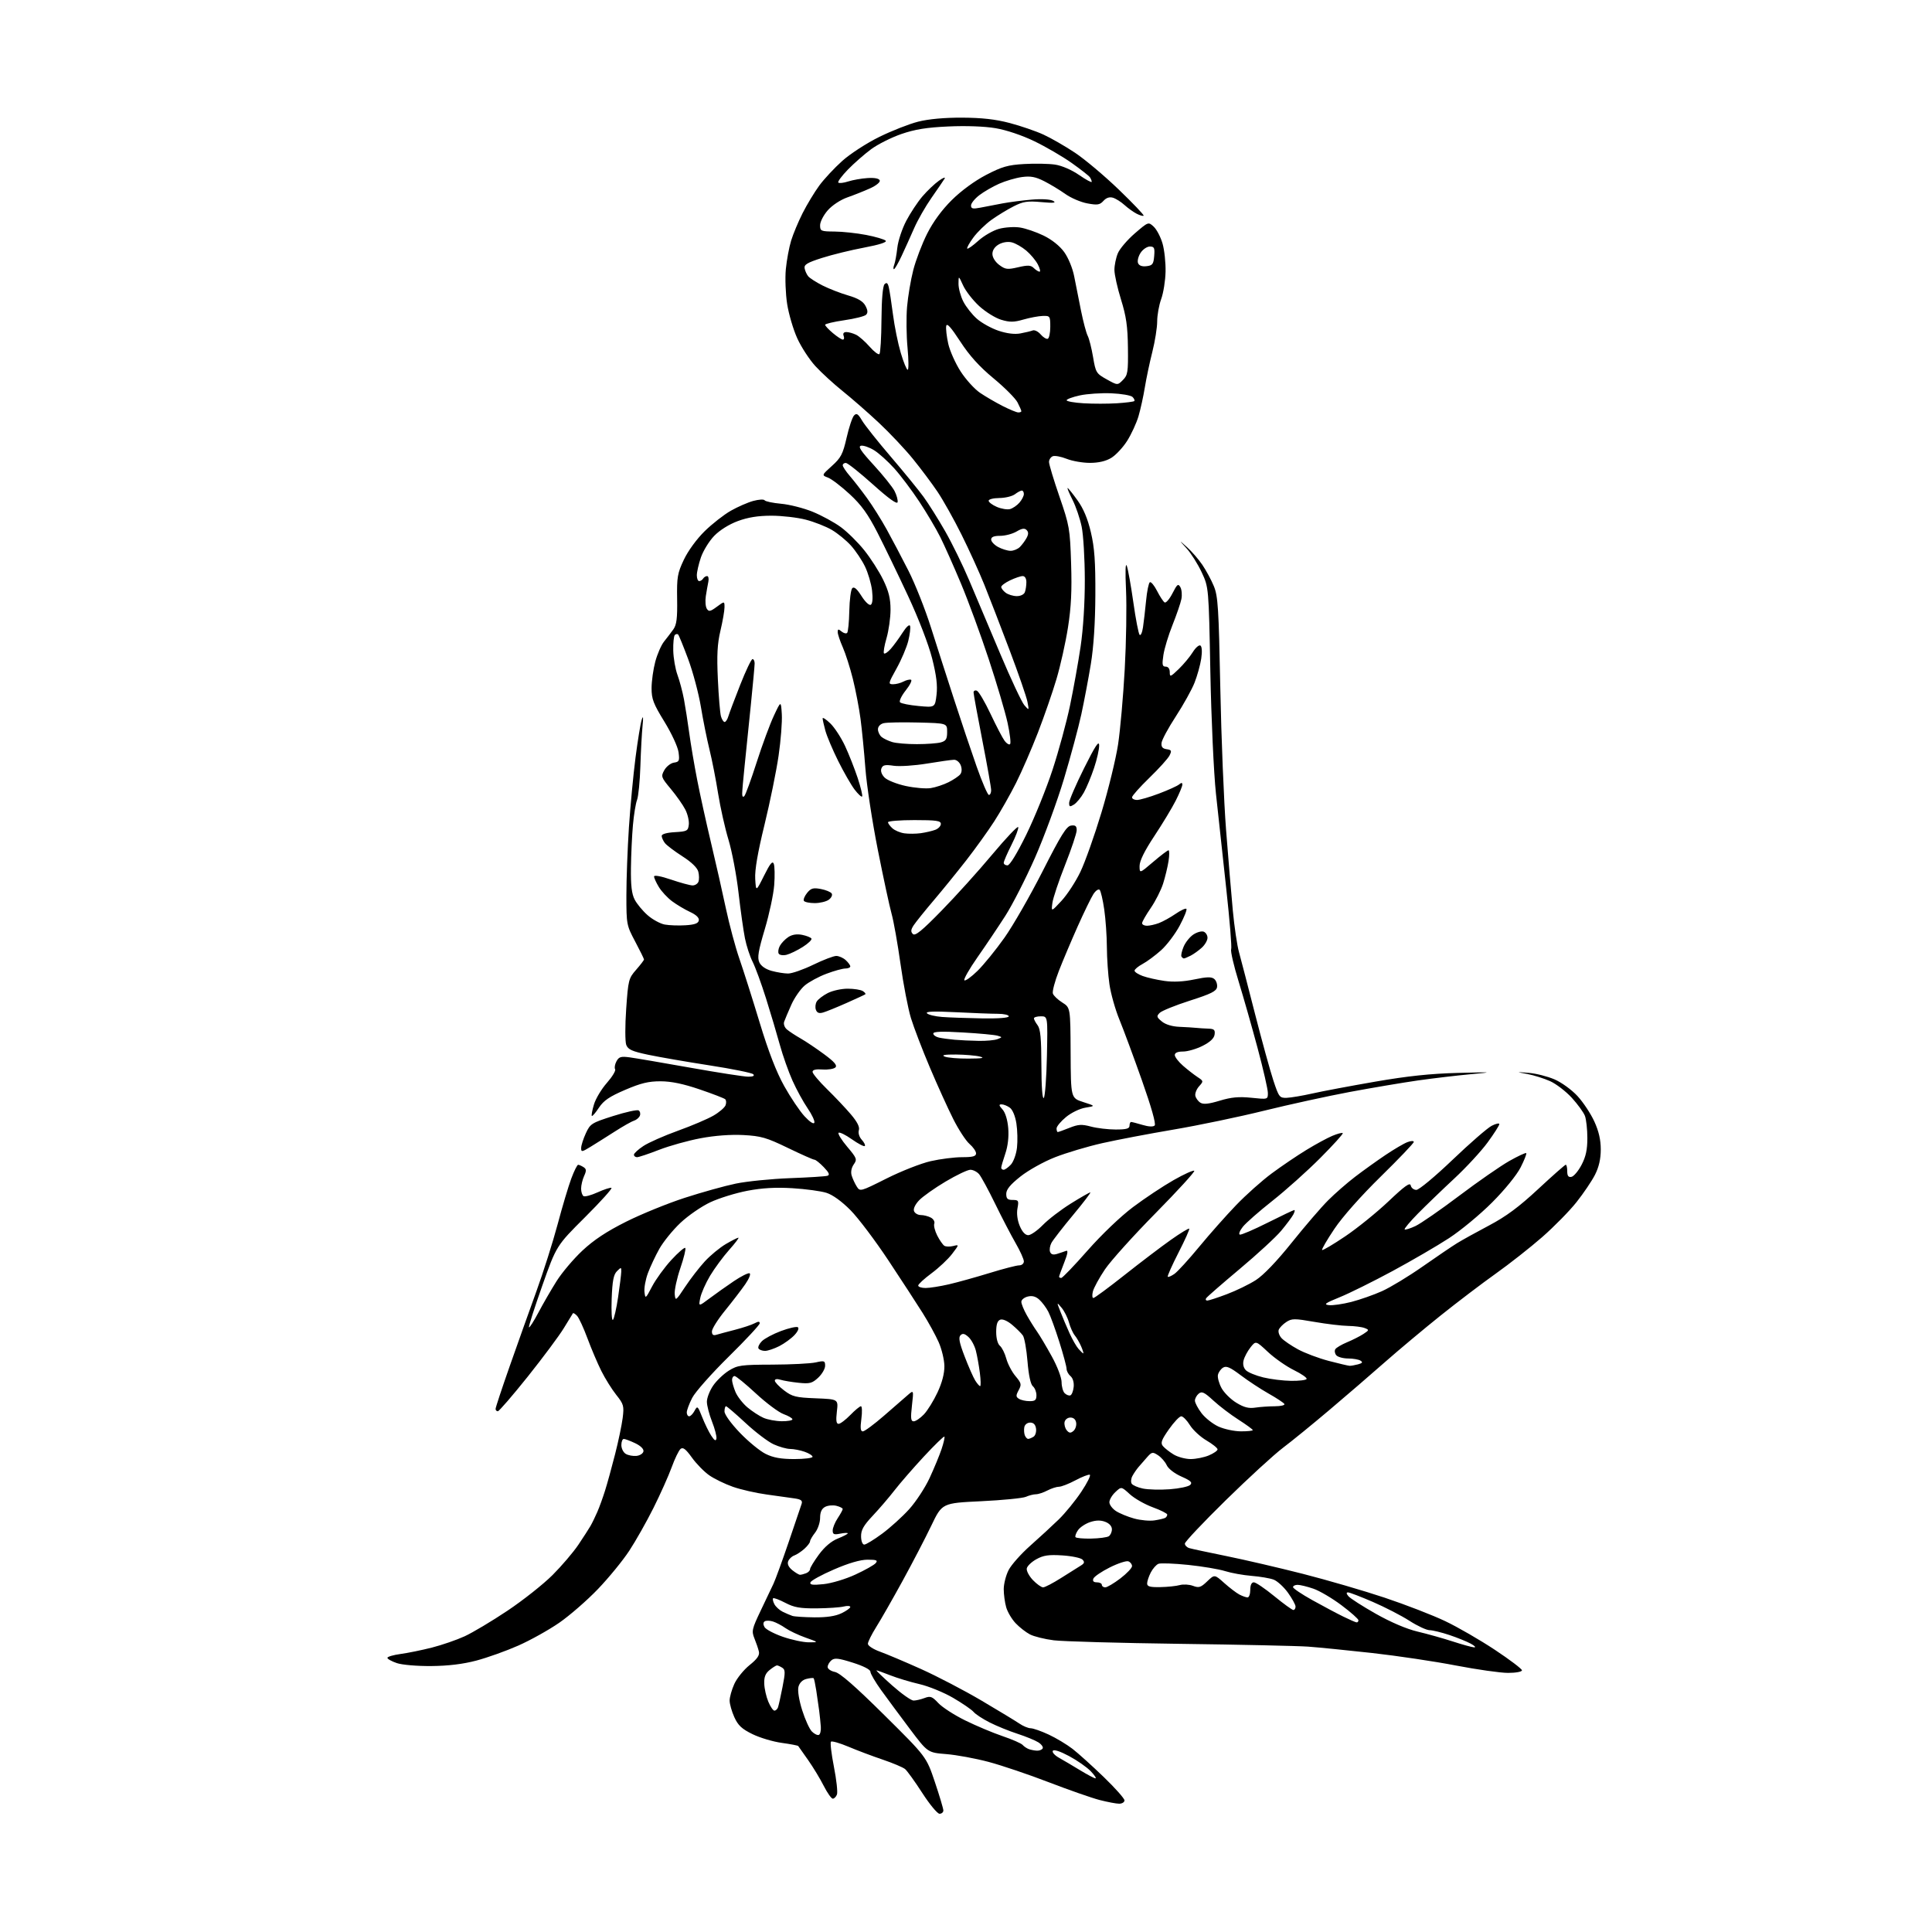 <?xml version="1.0" encoding="UTF-8" standalone="no"?>
<svg 
  version="1.1" 
  xmlns="http://www.w3.org/2000/svg" 
  xmlns:xlink="http://www.w3.org/1999/xlink" 
  xmlns:svg="http://www.w3.org/2000/svg"
  xmlns:rdf="http://www.w3.org/1999/02/22-rdf-syntax-ns#"
  xmlns:cc="http://creativecommons.org/ns#"
  xmlns:dc="http://purl.org/dc/elements/1.1/"
  viewBox="0 0 768 768"
  width="768"
  height="768"
>
<style>svg {background-color: white; }</style>"
<path stroke="none" fill="black" fill-rule="evenodd" d="M373.48,721.00C372.64,721.00 369.56,717.29 366.63,712.75C363.70,708.21 360.62,703.93 359.78,703.23C358.94,702.54 354.94,700.85 350.88,699.47C346.82,698.10 340.68,695.79 337.24,694.33C333.79,692.88 330.68,691.99 330.32,692.35C329.96,692.71 330.49,697.21 331.50,702.35C332.51,707.49 333.05,712.43 332.70,713.34C332.35,714.26 331.61,715.00 331.05,715.00C330.49,715.00 328.88,712.72 327.46,709.93C326.05,707.14 323.26,702.53 321.26,699.68C319.25,696.83 317.48,694.31 317.31,694.08C317.14,693.86 314.19,693.29 310.75,692.82C307.31,692.35 302.09,690.80 299.15,689.36C294.90,687.29 293.40,685.89 291.92,682.63C290.89,680.36 290.04,677.38 290.04,676.00C290.04,674.62 290.88,671.65 291.91,669.38C292.94,667.12 295.66,663.76 297.96,661.91C301.02,659.45 302.02,658.00 301.67,656.52C301.42,655.41 300.62,653.07 299.91,651.33C298.72,648.39 298.90,647.57 302.35,640.33C304.41,636.02 306.72,631.15 307.50,629.50C308.27,627.85 310.98,620.42 313.51,613.00C316.05,605.58 318.36,598.74 318.66,597.81C319.08,596.51 318.43,596.02 315.85,595.64C314.01,595.37 309.02,594.68 304.77,594.09C300.52,593.51 294.48,592.13 291.35,591.03C288.21,589.93 283.99,587.88 281.97,586.48C279.94,585.07 276.83,581.90 275.05,579.42C272.60,576.01 271.50,575.17 270.53,575.97C269.83,576.56 268.24,579.84 267.00,583.27C265.75,586.69 262.50,593.97 259.76,599.44C257.03,604.91 252.70,612.56 250.15,616.44C247.61,620.32 242.01,627.17 237.71,631.66C233.41,636.15 226.48,642.18 222.31,645.07C218.14,647.95 210.80,652.04 206.00,654.16C201.20,656.28 193.72,658.95 189.38,660.10C184.10,661.50 178.21,662.22 171.50,662.28C165.83,662.33 159.87,661.82 157.75,661.11C155.69,660.41 154.00,659.47 154.00,659.02C154.00,658.56 156.36,657.87 159.25,657.48C162.14,657.09 167.74,655.94 171.69,654.94C175.65,653.93 181.49,651.92 184.68,650.46C187.86,649.00 195.54,644.42 201.73,640.28C207.92,636.14 215.97,629.77 219.62,626.13C223.27,622.48 227.88,617.07 229.88,614.11C231.87,611.14 234.05,607.77 234.72,606.61C235.39,605.45 236.62,602.92 237.45,601.00C238.29,599.08 239.67,595.25 240.53,592.50C241.40,589.75 243.18,583.28 244.49,578.13C245.81,572.98 247.17,566.45 247.53,563.63C248.12,558.89 247.92,558.18 244.98,554.49C243.23,552.30 240.56,548.02 239.05,545.00C237.54,541.98 235.05,536.12 233.52,532.00C231.99,527.88 230.14,523.85 229.39,523.06C228.65,522.27 227.91,521.82 227.74,522.06C227.57,522.30 225.95,524.95 224.13,527.95C222.32,530.94 215.87,539.60 209.81,547.20C203.74,554.79 198.38,561.00 197.89,561.00C197.40,561.00 197.00,560.57 197.00,560.05C197.00,559.53 199.49,551.99 202.54,543.30C205.59,534.61 210.37,521.20 213.16,513.50C215.96,505.80 219.78,493.74 221.66,486.70C223.53,479.65 225.99,471.44 227.11,468.45C228.23,465.45 229.45,463.01 229.82,463.02C230.19,463.02 231.15,463.44 231.94,463.94C233.12,464.69 233.17,465.34 232.19,467.48C231.54,468.92 231.00,471.17 231.00,472.49C231.00,473.80 231.44,475.15 231.97,475.48C232.50,475.81 235.01,475.13 237.54,473.98C240.08,472.83 242.56,472.02 243.05,472.19C243.55,472.36 238.83,477.61 232.57,483.85C221.18,495.20 221.18,495.20 215.52,511.20C212.41,520.00 210.05,527.39 210.28,527.62C210.51,527.85 212.20,525.22 214.02,521.77C215.84,518.32 219.08,512.72 221.21,509.33C223.34,505.93 227.98,500.44 231.51,497.14C236.04,492.90 241.18,489.50 248.90,485.64C254.93,482.62 265.41,478.35 272.18,476.16C278.96,473.96 288.10,471.41 292.50,470.50C296.90,469.59 306.57,468.62 314.00,468.34C321.43,468.07 328.13,467.64 328.91,467.39C329.95,467.06 329.58,466.17 327.47,463.97C325.91,462.34 324.23,461.00 323.75,461.00C323.26,461.00 318.51,458.89 313.18,456.31C304.68,452.20 302.53,451.58 295.50,451.20C290.46,450.94 284.17,451.40 278.50,452.47C273.55,453.40 266.12,455.47 262.00,457.07C257.88,458.68 253.94,459.99 253.25,460.00C252.56,460.00 252.00,459.56 252.00,459.01C252.00,458.47 253.69,456.92 255.75,455.56C257.81,454.19 264.00,451.46 269.50,449.48C275.00,447.50 281.36,444.79 283.63,443.46C285.91,442.14 288.06,440.29 288.42,439.36C288.77,438.43 288.71,437.35 288.28,436.96C287.85,436.57 283.28,434.81 278.12,433.05C271.64,430.84 266.84,429.84 262.62,429.83C257.84,429.81 254.74,430.56 248.50,433.24C242.27,435.91 239.97,437.47 238.08,440.33C236.75,442.35 235.48,443.82 235.26,443.60C235.04,443.38 235.42,441.32 236.11,439.04C236.79,436.75 239.10,432.89 241.25,430.46C243.39,428.03 244.86,425.59 244.52,425.04C244.18,424.49 244.42,423.08 245.05,421.90C246.03,420.08 246.81,419.85 250.35,420.32C252.63,420.63 263.50,422.48 274.49,424.44C285.49,426.40 295.81,428.00 297.44,428.00C299.37,428.00 300.06,427.66 299.42,427.02C298.88,426.48 291.03,424.89 281.97,423.49C272.91,422.09 261.97,420.19 257.65,419.28C251.23,417.92 249.65,417.21 248.94,415.35C248.47,414.09 248.45,407.73 248.92,401.07C249.72,389.57 249.89,388.89 252.88,385.49C254.59,383.53 256.00,381.70 256.00,381.41C256.00,381.12 254.43,377.92 252.50,374.29C249.07,367.83 249.00,367.46 249.00,355.93C249.00,349.46 249.46,337.26 250.01,328.83C250.57,320.40 251.75,307.94 252.63,301.14C253.51,294.34 254.61,287.59 255.08,286.14C255.68,284.27 255.78,284.99 255.42,288.58C255.14,291.37 254.75,298.57 254.56,304.58C254.37,310.59 253.77,316.62 253.23,318.00C252.70,319.38 251.96,323.88 251.60,328.00C251.23,332.12 250.87,339.77 250.81,345.00C250.72,351.97 251.11,355.33 252.29,357.60C253.17,359.31 255.49,362.10 257.43,363.80C259.37,365.51 262.43,367.18 264.23,367.52C266.03,367.85 269.75,367.99 272.49,367.81C276.12,367.59 277.57,367.06 277.79,365.89C277.99,364.84 276.75,363.65 274.30,362.51C272.21,361.54 269.00,359.63 267.16,358.26C265.33,356.89 262.97,354.36 261.92,352.63C260.87,350.91 260.01,349.02 260.00,348.42C260.00,347.78 262.69,348.27 266.75,349.65C270.46,350.91 274.30,351.96 275.28,351.97C276.26,351.99 277.32,351.32 277.64,350.50C277.96,349.67 277.94,347.88 277.59,346.52C277.20,344.95 274.88,342.70 271.24,340.38C268.09,338.36 264.96,335.99 264.29,335.11C263.61,334.22 263.05,332.96 263.03,332.30C263.01,331.56 264.98,330.99 268.25,330.80C273.11,330.52 273.52,330.30 273.81,327.82C273.98,326.34 273.36,323.64 272.42,321.82C271.49,319.99 268.90,316.31 266.67,313.63C262.79,308.98 262.68,308.65 264.09,306.13C264.90,304.69 266.62,303.35 267.90,303.16C270.00,302.86 270.19,302.43 269.73,299.01C269.44,296.87 266.96,291.52 264.11,286.88C259.73,279.76 259.00,277.87 259.01,273.54C259.02,270.77 259.68,266.04 260.48,263.03C261.28,260.03 262.85,256.43 263.97,255.03C265.09,253.64 266.76,251.45 267.67,250.18C268.97,248.35 269.29,245.77 269.17,238.16C269.03,229.42 269.29,227.89 271.85,222.48C273.50,218.99 276.94,214.28 280.09,211.18C283.07,208.26 287.75,204.60 290.50,203.03C293.25,201.47 297.28,199.71 299.46,199.12C301.63,198.53 303.66,198.42 303.96,198.88C304.26,199.33 307.20,199.95 310.50,200.25C313.80,200.54 319.43,201.97 323.00,203.42C326.57,204.87 331.63,207.62 334.23,209.53C336.84,211.44 341.04,215.58 343.57,218.75C346.11,221.91 349.49,227.20 351.09,230.50C353.28,235.03 354.00,237.93 354.00,242.35C354.00,245.56 353.28,250.66 352.41,253.67C351.53,256.68 351.08,259.41 351.40,259.73C351.72,260.06 352.94,259.24 354.11,257.91C355.28,256.58 357.38,253.70 358.79,251.50C360.28,249.16 361.52,248.05 361.77,248.81C362.01,249.53 361.68,252.23 361.04,254.81C360.39,257.39 358.30,262.31 356.38,265.75C353.08,271.68 353.01,272.00 355.02,272.00C356.18,272.00 358.03,271.52 359.12,270.94C360.22,270.35 361.57,270.02 362.13,270.21C362.68,270.39 361.75,272.30 360.04,274.45C358.34,276.59 357.33,278.73 357.79,279.19C358.26,279.66 361.58,280.32 365.17,280.65C371.69,281.26 371.69,281.26 372.29,276.16C372.73,272.46 372.24,268.47 370.52,261.67C369.12,256.17 365.17,245.92 360.97,236.90C357.02,228.43 351.56,217.13 348.83,211.79C345.02,204.35 342.44,200.77 337.79,196.46C334.45,193.37 330.57,190.40 329.16,189.87C326.60,188.90 326.60,188.90 330.71,185.20C334.29,181.98 335.05,180.53 336.54,174.00C337.48,169.88 338.80,165.90 339.48,165.18C340.49,164.10 341.08,164.47 342.68,167.18C343.76,169.00 348.88,175.46 354.07,181.51C359.26,187.57 365.13,194.77 367.13,197.51C369.13,200.26 373.00,206.41 375.73,211.19C378.46,215.97 382.76,224.75 385.27,230.69C387.79,236.64 393.33,249.75 397.58,259.83C401.83,269.91 406.16,279.14 407.20,280.33C409.10,282.50 409.10,282.50 408.43,279.00C408.07,277.07 404.88,267.85 401.35,258.50C397.82,249.15 393.31,237.45 391.31,232.50C389.32,227.55 385.22,218.55 382.21,212.50C379.20,206.45 374.91,198.80 372.69,195.50C370.47,192.20 366.06,186.31 362.89,182.41C359.73,178.52 353.62,172.04 349.32,168.02C345.02,163.99 338.57,158.36 335.00,155.50C331.43,152.64 326.54,148.16 324.15,145.56C321.75,142.95 318.50,137.96 316.92,134.47C315.33,130.98 313.53,124.84 312.90,120.81C312.28,116.79 312.04,110.58 312.38,107.00C312.73,103.42 313.67,98.33 314.48,95.67C315.29,93.02 317.36,88.07 319.08,84.67C320.80,81.28 323.77,76.37 325.68,73.76C327.59,71.16 331.71,66.74 334.83,63.95C337.95,61.15 344.55,56.87 349.50,54.44C354.45,52.00 361.43,49.26 365.00,48.36C369.16,47.31 375.47,46.74 382.50,46.77C390.34,46.81 395.77,47.42 401.41,48.91C405.76,50.06 411.77,52.12 414.76,53.49C417.76,54.86 423.41,58.11 427.32,60.71C431.23,63.31 439.06,69.90 444.73,75.36C450.40,80.82 454.85,85.49 454.61,85.73C454.37,85.97 453.12,85.62 451.84,84.96C450.55,84.30 448.38,82.74 447.00,81.49C445.62,80.24 443.56,78.94 442.42,78.60C441.05,78.19 439.76,78.61 438.64,79.85C437.18,81.46 436.25,81.60 432.22,80.85C429.62,80.37 425.70,78.69 423.50,77.12C421.30,75.55 417.51,73.26 415.07,72.02C411.63,70.28 409.66,69.91 406.23,70.38C403.80,70.71 399.75,71.90 397.21,73.02C394.68,74.14 391.12,76.19 389.31,77.58C387.49,78.97 386.00,80.81 386.00,81.68C386.00,82.97 386.69,83.13 389.75,82.54C391.81,82.14 395.75,81.38 398.50,80.86C401.25,80.34 406.49,79.66 410.15,79.35C414.11,79.01 417.54,79.22 418.65,79.85C420.04,80.65 418.86,80.78 413.96,80.34C408.41,79.84 406.73,80.09 402.96,82.01C400.51,83.25 396.55,85.66 394.17,87.36C391.79,89.06 388.53,92.23 386.93,94.41C385.33,96.58 384.23,98.57 384.49,98.82C384.74,99.07 386.73,97.67 388.92,95.69C391.10,93.72 394.81,91.59 397.15,90.96C399.50,90.33 403.23,90.09 405.46,90.44C407.68,90.78 411.90,92.22 414.82,93.64C418.10,95.23 421.25,97.74 423.02,100.18C424.66,102.44 426.37,106.59 427.00,109.82C427.61,112.95 428.83,119.10 429.72,123.50C430.61,127.90 431.80,132.40 432.38,133.50C432.95,134.60 433.91,138.40 434.51,141.94C435.55,148.10 435.78,148.49 439.92,150.79C444.25,153.20 444.25,153.20 446.37,151.06C448.30,149.14 448.49,147.90 448.37,138.22C448.27,129.71 447.70,125.76 445.62,119.07C444.18,114.44 443.00,109.14 443.00,107.29C443.00,105.45 443.61,102.47 444.36,100.68C445.11,98.89 448.15,95.33 451.11,92.77C456.50,88.13 456.50,88.13 458.64,90.13C459.82,91.24 461.39,94.25 462.13,96.82C462.87,99.39 463.41,104.42 463.33,108.00C463.25,111.58 462.47,116.47 461.59,118.88C460.72,121.28 460.00,125.28 460.00,127.76C460.00,130.23 459.13,135.69 458.07,139.88C457.01,144.07 455.67,150.43 455.09,154.00C454.51,157.57 453.37,162.75 452.56,165.50C451.74,168.25 449.71,172.64 448.06,175.25C446.40,177.87 443.57,180.90 441.77,182.00C439.61,183.32 436.73,183.99 433.27,184.00C430.39,184.00 426.23,183.28 424.02,182.39C421.81,181.51 419.33,181.04 418.50,181.36C417.68,181.68 417.00,182.71 417.00,183.65C417.00,184.60 418.87,190.80 421.16,197.44C425.12,208.93 425.34,210.19 425.78,224.00C426.13,234.73 425.81,241.33 424.54,249.41C423.60,255.42 421.54,264.64 419.97,269.91C418.41,275.19 415.09,284.76 412.60,291.20C410.11,297.63 406.20,306.63 403.91,311.20C401.62,315.76 397.72,322.65 395.23,326.50C392.75,330.35 387.74,337.31 384.11,341.98C380.47,346.64 374.63,353.84 371.11,357.98C367.60,362.11 364.05,366.54 363.21,367.80C362.05,369.57 361.98,370.38 362.88,371.28C363.79,372.19 366.44,370.03 374.30,361.98C379.94,356.22 389.02,346.16 394.48,339.62C399.95,333.09 404.57,328.22 404.76,328.79C404.96,329.37 403.74,332.56 402.06,335.89C400.38,339.22 399.00,342.41 399.00,342.97C399.00,343.54 399.67,344.00 400.49,344.00C401.40,344.00 404.31,339.24 407.98,331.75C411.28,325.01 415.97,313.43 418.40,306.00C420.84,298.57 423.96,287.10 425.34,280.50C426.72,273.90 428.62,263.32 429.56,257.00C430.60,249.94 431.25,239.67 431.23,230.38C431.21,222.06 430.65,212.61 429.98,209.38C429.31,206.14 427.69,201.36 426.37,198.75C425.05,196.14 424.16,194.00 424.39,194.00C424.62,194.00 426.39,196.19 428.31,198.87C430.70,202.19 432.39,206.23 433.65,211.62C435.09,217.75 435.48,223.27 435.42,236.50C435.37,247.54 434.74,257.18 433.62,264.00C432.67,269.77 430.97,278.74 429.85,283.93C428.73,289.12 425.61,300.69 422.93,309.65C420.24,318.61 415.05,332.71 411.41,340.99C407.76,349.26 402.46,359.64 399.64,364.05C396.81,368.45 391.83,375.87 388.57,380.52C385.32,385.17 382.96,389.30 383.35,389.68C383.73,390.06 386.08,388.38 388.57,385.94C391.06,383.50 395.89,377.56 399.30,372.74C402.71,367.92 409.55,355.99 414.50,346.24C421.75,331.95 423.94,328.44 425.75,328.18C427.49,327.93 428.00,328.35 428.00,330.02C428.00,331.20 425.93,337.41 423.40,343.80C420.87,350.19 418.59,357.01 418.34,358.96C417.87,362.50 417.87,362.50 421.99,358.06C424.25,355.62 427.62,350.45 429.48,346.56C431.34,342.68 435.11,332.05 437.86,322.94C440.61,313.83 443.57,301.68 444.45,295.94C445.32,290.20 446.51,276.73 447.10,266.00C447.69,255.28 447.92,241.10 447.61,234.50C447.26,227.00 447.38,223.44 447.94,225.00C448.43,226.38 449.59,232.90 450.53,239.50C451.46,246.10 452.58,251.88 453.01,252.35C453.44,252.81 454.05,251.46 454.36,249.35C454.68,247.23 455.23,242.46 455.59,238.74C455.94,235.02 456.62,231.74 457.08,231.45C457.54,231.16 458.83,232.71 459.95,234.90C461.06,237.08 462.41,239.14 462.95,239.47C463.48,239.80 464.89,238.17 466.07,235.86C467.94,232.20 468.35,231.88 469.22,233.42C469.76,234.40 469.95,236.52 469.62,238.14C469.30,239.76 467.71,244.38 466.10,248.42C464.48,252.45 462.85,257.83 462.47,260.38C461.89,264.25 462.03,265.00 463.39,265.00C464.38,265.00 465.00,265.84 465.00,267.20C465.00,269.22 465.27,269.13 468.57,265.95C470.53,264.05 473.04,261.03 474.15,259.24C475.26,257.45 476.63,256.27 477.18,256.61C477.79,256.99 477.92,259.05 477.51,261.81C477.13,264.32 475.93,268.63 474.85,271.38C473.77,274.13 470.42,280.15 467.42,284.76C464.41,289.37 461.85,294.12 461.73,295.32C461.56,296.90 462.12,297.58 463.75,297.82C465.70,298.10 465.85,298.42 464.90,300.32C464.30,301.52 460.70,305.51 456.90,309.19C453.11,312.87 450.00,316.35 450.00,316.94C450.00,317.52 450.89,318.00 451.98,318.00C453.06,318.00 456.97,316.87 460.65,315.48C464.33,314.09 467.94,312.46 468.67,311.86C469.65,311.05 470.00,311.06 470.00,311.91C470.00,312.55 468.81,315.41 467.36,318.28C465.91,321.15 462.09,327.48 458.86,332.35C454.96,338.24 453.00,342.22 453.00,344.23C453.00,347.24 453.00,347.24 458.41,342.62C461.38,340.08 464.12,338.00 464.50,338.00C464.87,338.00 464.88,339.91 464.52,342.25C464.16,344.59 463.18,348.64 462.35,351.26C461.51,353.88 459.30,358.25 457.42,360.98C455.54,363.72 454.00,366.41 454.00,366.98C454.00,367.54 454.87,368.00 455.93,368.00C457.00,368.00 459.14,367.52 460.68,366.94C462.23,366.36 465.20,364.72 467.27,363.30C469.34,361.87 471.30,360.96 471.61,361.28C471.93,361.60 470.74,364.59 468.96,367.93C467.18,371.27 463.84,375.69 461.54,377.75C459.24,379.81 455.93,382.27 454.18,383.20C452.43,384.14 451.00,385.33 451.00,385.86C451.00,386.38 452.46,387.33 454.25,387.98C456.04,388.63 459.92,389.51 462.88,389.93C466.43,390.44 470.48,390.24 474.76,389.34C479.76,388.29 481.59,388.25 482.68,389.15C483.46,389.80 483.96,391.24 483.80,392.37C483.56,394.01 481.45,395.07 473.00,397.77C467.23,399.62 461.82,401.81 461.00,402.63C459.67,403.96 459.76,404.34 461.86,406.06C463.33,407.27 465.98,408.07 468.86,408.18C471.41,408.29 474.40,408.47 475.50,408.59C476.60,408.71 478.77,408.85 480.32,408.90C482.65,408.98 483.08,409.39 482.82,411.25C482.61,412.76 481.03,414.24 478.04,415.75C475.58,416.99 472.10,418.00 470.29,418.00C468.14,418.00 467.00,418.48 467.00,419.40C467.00,420.16 468.47,422.08 470.27,423.65C472.07,425.22 474.66,427.23 476.02,428.13C478.44,429.72 478.46,429.81 476.66,431.81C475.65,432.93 474.98,434.62 475.16,435.57C475.35,436.51 476.25,437.76 477.16,438.33C478.36,439.09 480.46,438.87 484.86,437.54C489.46,436.15 492.46,435.87 497.45,436.38C504.00,437.06 504.00,437.06 504.00,434.47C504.00,433.04 502.17,425.04 499.93,416.69C497.69,408.33 494.29,396.39 492.37,390.14C490.44,383.89 489.11,378.14 489.41,377.37C489.71,376.60 488.82,365.74 487.45,353.23C486.07,340.73 484.23,323.75 483.36,315.50C482.48,307.20 481.49,285.55 481.13,267.00C480.49,233.50 480.49,233.50 477.69,227.50C476.15,224.20 473.45,219.93 471.70,218.00C468.50,214.50 468.50,214.50 471.85,217.50C473.69,219.15 476.43,222.30 477.93,224.50C479.43,226.70 481.50,230.53 482.52,233.00C484.17,236.98 484.46,241.68 485.09,273.50C485.48,293.30 486.51,318.73 487.39,330.00C488.27,341.27 489.47,355.68 490.07,362.00C490.66,368.32 491.76,375.75 492.52,378.50C493.28,381.25 496.14,392.27 498.88,403.00C501.62,413.73 504.91,425.65 506.18,429.50C508.38,436.15 508.65,436.49 511.50,436.40C513.15,436.34 517.73,435.57 521.69,434.68C525.64,433.78 536.89,431.67 546.69,429.97C559.52,427.75 568.69,426.78 579.50,426.50C593.56,426.14 593.89,426.17 584.69,427.01C579.30,427.50 569.85,428.62 563.69,429.49C557.54,430.37 545.30,432.44 536.50,434.08C527.70,435.73 512.40,439.08 502.50,441.52C492.60,443.97 476.44,447.34 466.59,449.01C456.74,450.68 443.91,453.12 438.09,454.44C432.26,455.76 423.86,458.27 419.40,460.02C414.90,461.78 408.79,465.19 405.65,467.68C401.58,470.91 400.00,472.84 400.00,474.58C400.00,476.51 400.52,477.00 402.55,477.00C404.89,477.00 405.04,477.26 404.46,480.34C404.08,482.41 404.42,485.06 405.37,487.34C406.35,489.68 407.56,491.00 408.75,491.00C409.76,491.00 412.37,489.18 414.55,486.95C416.72,484.72 421.71,480.90 425.64,478.45C429.56,476.00 433.06,474.00 433.41,474.00C433.76,474.00 430.68,478.04 426.56,482.99C422.45,487.93 418.58,492.92 417.96,494.07C417.35,495.22 417.10,496.83 417.42,497.65C417.82,498.68 418.68,498.92 420.25,498.43C421.49,498.04 423.08,497.51 423.78,497.24C424.67,496.91 424.44,498.35 423.03,501.92C421.91,504.75 421.00,507.28 421.00,507.54C421.00,507.79 421.39,508.00 421.86,508.00C422.34,508.00 427.05,503.09 432.33,497.09C437.92,490.75 445.48,483.52 450.40,479.83C455.06,476.33 462.30,471.52 466.50,469.13C470.69,466.74 474.40,465.07 474.74,465.41C475.08,465.74 468.15,473.33 459.35,482.26C450.54,491.19 441.49,501.25 439.22,504.62C436.96,507.98 434.81,511.92 434.44,513.37C434.08,514.82 434.17,515.99 434.64,515.98C435.11,515.97 440.68,511.87 447.00,506.86C453.32,501.86 461.61,495.56 465.41,492.88C469.21,490.19 472.51,488.18 472.74,488.41C472.97,488.63 471.04,492.93 468.46,497.96C465.89,502.99 463.97,507.30 464.20,507.53C464.43,507.76 465.63,507.25 466.87,506.38C468.11,505.51 472.52,500.68 476.67,495.65C480.82,490.62 487.43,483.16 491.36,479.08C495.29,474.99 501.66,469.31 505.53,466.45C509.39,463.59 515.57,459.40 519.26,457.15C522.95,454.89 527.62,452.35 529.64,451.51C531.66,450.66 533.51,450.18 533.77,450.43C534.02,450.69 530.01,455.12 524.86,460.29C519.71,465.46 511.16,473.12 505.85,477.31C500.54,481.50 495.22,486.17 494.03,487.69C492.83,489.21 492.30,490.60 492.84,490.78C493.38,490.96 498.35,488.83 503.89,486.05C509.43,483.27 514.21,481.00 514.52,481.00C514.82,481.00 514.63,481.82 514.10,482.81C513.57,483.81 511.41,486.69 509.32,489.21C507.22,491.74 499.77,498.60 492.76,504.47C485.76,510.34 479.77,515.56 479.46,516.07C479.14,516.58 479.35,517.00 479.92,517.00C480.49,517.00 483.99,515.86 487.70,514.46C491.41,513.06 496.61,510.54 499.24,508.84C502.25,506.91 507.56,501.37 513.49,493.96C518.70,487.46 525.19,479.90 527.93,477.17C530.67,474.43 535.51,470.20 538.70,467.77C541.89,465.33 547.29,461.46 550.71,459.16C554.12,456.86 558.06,454.55 559.46,454.02C560.88,453.47 562.00,453.44 562.00,453.94C562.00,454.43 556.11,460.60 548.91,467.66C541.09,475.32 533.65,483.71 530.46,488.47C527.51,492.85 525.31,496.64 525.56,496.89C525.81,497.14 529.95,494.70 534.76,491.45C539.57,488.21 547.31,481.94 551.97,477.53C558.43,471.40 560.52,469.91 560.79,471.25C560.99,472.21 561.99,473.00 563.03,473.00C564.07,473.00 570.49,467.66 577.40,461.05C584.27,454.48 591.27,448.40 592.95,447.53C594.63,446.66 596.00,446.36 596.00,446.86C596.00,447.37 593.91,450.64 591.35,454.14C588.79,457.64 582.82,464.10 578.10,468.49C573.37,472.89 566.89,479.13 563.70,482.36C560.51,485.60 558.12,488.45 558.37,488.71C558.63,488.96 560.56,488.36 562.67,487.37C564.78,486.37 572.60,480.96 580.05,475.34C587.50,469.72 596.45,463.51 599.94,461.53C603.43,459.56 606.47,458.14 606.71,458.38C606.94,458.61 605.94,461.16 604.48,464.04C602.94,467.08 598.18,472.94 593.16,477.97C588.40,482.75 580.67,489.15 576.00,492.19C571.33,495.24 561.20,501.13 553.50,505.29C545.80,509.44 536.37,514.12 532.54,515.67C526.77,518.01 526.04,518.55 528.26,518.81C529.74,518.99 533.74,518.41 537.16,517.54C540.57,516.66 546.08,514.73 549.38,513.25C552.69,511.76 559.94,507.37 565.48,503.49C571.02,499.61 577.17,495.44 579.15,494.22C581.13,492.99 586.87,489.81 591.91,487.15C598.69,483.57 603.78,479.80 611.46,472.66C617.17,467.35 622.10,463.00 622.42,463.00C622.74,463.00 623.00,464.16 623.00,465.57C623.00,467.44 623.46,468.06 624.67,467.82C625.59,467.65 627.39,465.52 628.67,463.09C630.39,459.83 631.00,457.05 631.00,452.41C631.00,448.96 630.56,444.98 630.03,443.57C629.49,442.17 627.13,438.92 624.78,436.35C622.42,433.79 618.53,430.81 616.13,429.75C613.73,428.68 609.68,427.41 607.13,426.93C602.50,426.07 602.50,426.07 607.69,426.48C610.54,426.71 615.14,427.87 617.92,429.06C620.73,430.27 624.77,433.20 627.07,435.69C629.33,438.14 632.34,442.68 633.76,445.78C635.55,449.69 636.33,453.10 636.33,456.95C636.32,460.75 635.59,463.92 634.03,467.00C632.77,469.48 629.46,474.37 626.68,477.88C623.90,481.38 617.77,487.63 613.06,491.75C608.35,495.87 600.05,502.40 594.62,506.26C589.19,510.12 579.29,517.64 572.62,522.98C565.95,528.32 556.00,536.65 550.50,541.49C545.00,546.34 535.10,554.87 528.50,560.45C521.90,566.04 513.58,572.82 510.00,575.52C506.43,578.22 496.19,587.61 487.25,596.38C478.31,605.15 471.00,612.90 471.00,613.60C471.00,614.29 471.79,615.10 472.75,615.40C473.71,615.69 480.35,617.11 487.50,618.56C494.65,620.01 508.38,623.20 518.00,625.65C527.62,628.11 542.25,632.37 550.50,635.13C558.75,637.89 569.55,642.07 574.50,644.43C579.45,646.78 588.34,651.92 594.25,655.84C600.16,659.76 605.00,663.42 605.00,663.98C605.00,664.55 602.55,665.00 599.47,665.00C596.43,665.00 587.10,663.67 578.72,662.06C570.35,660.44 555.40,658.21 545.50,657.10C535.60,656.00 524.12,654.86 520.00,654.56C515.88,654.27 492.93,653.76 469.00,653.45C445.07,653.13 422.54,652.50 418.92,652.05C415.31,651.60 411.03,650.54 409.42,649.70C407.82,648.87 405.25,646.87 403.73,645.26C402.21,643.66 400.52,640.81 399.98,638.93C399.44,637.05 399.00,633.80 399.00,631.72C399.00,629.63 399.87,626.22 400.93,624.14C401.99,622.06 405.87,617.69 409.55,614.43C413.23,611.17 418.32,606.48 420.87,604.00C423.42,601.52 427.45,596.59 429.83,593.02C432.21,589.46 433.72,586.41 433.20,586.23C432.68,586.06 430.11,587.06 427.48,588.46C424.85,589.86 421.92,591.00 420.97,591.00C420.01,591.00 417.94,591.67 416.36,592.49C414.79,593.32 412.73,593.99 411.80,593.99C410.86,594.00 409.06,594.45 407.80,595.01C406.53,595.56 398.52,596.35 390.00,596.76C374.50,597.50 374.50,597.50 370.19,606.50C367.82,611.45 362.67,621.35 358.75,628.50C354.83,635.65 350.14,643.87 348.31,646.77C346.49,649.67 345.00,652.67 345.00,653.44C345.00,654.21 347.14,655.60 349.75,656.54C352.36,657.48 359.72,660.59 366.11,663.46C372.49,666.33 383.29,671.96 390.11,675.98C396.92,680.00 403.72,684.12 405.21,685.14C406.70,686.16 408.72,687.00 409.71,687.01C410.69,687.02 413.91,688.14 416.87,689.52C419.82,690.89 424.09,693.46 426.37,695.22C428.64,696.98 434.21,702.01 438.75,706.39C443.29,710.77 447.00,714.95 447.00,715.68C447.00,716.40 446.05,717.00 444.89,717.00C443.74,717.00 440.22,716.33 437.07,715.52C433.93,714.70 424.86,711.53 416.93,708.48C408.99,705.42 398.23,701.78 393.00,700.39C387.77,699.00 380.19,697.60 376.13,697.28C368.77,696.69 368.77,696.69 361.63,687.21C357.71,682.00 352.59,675.07 350.25,671.83C347.91,668.58 346.00,665.30 346.00,664.53C346.00,663.69 343.26,662.28 339.01,660.94C333.33,659.14 331.75,658.96 330.51,659.99C329.68,660.68 329.00,661.88 329.00,662.65C329.00,663.42 330.30,664.31 331.90,664.63C333.90,665.03 339.93,670.29 351.52,681.77C368.24,698.33 368.24,698.33 371.62,708.36C373.48,713.88 375.00,718.98 375.00,719.70C375.00,720.41 374.31,721.00 373.48,721.00zM435.44,706.92C435.95,706.96 435.12,705.69 433.58,704.08C432.04,702.48 428.16,699.77 424.96,698.06C421.36,696.14 418.90,695.35 418.51,695.99C418.16,696.56 419.28,697.80 421.00,698.76C422.72,699.72 426.46,701.93 429.31,703.67C432.17,705.41 434.92,706.88 435.44,706.92zM412.19,695.92C413.12,695.96 414.15,695.57 414.47,695.04C414.80,694.52 414.04,693.43 412.78,692.62C411.53,691.82 407.78,690.28 404.46,689.20C401.14,688.13 396.16,686.10 393.40,684.70C390.63,683.30 387.77,681.42 387.02,680.52C386.28,679.63 382.63,677.12 378.92,674.95C375.21,672.78 369.19,670.32 365.54,669.47C361.89,668.63 356.66,667.05 353.92,665.97C351.17,664.89 348.70,664.00 348.42,664.00C348.13,664.00 350.95,666.70 354.66,670.00C358.38,673.30 362.20,676.00 363.15,676.00C364.09,676.00 366.06,675.55 367.52,674.99C369.85,674.11 370.54,674.36 373.01,677.01C374.56,678.67 379.36,681.77 383.67,683.89C387.97,686.01 394.65,688.82 398.50,690.13C402.35,691.43 405.95,693.01 406.50,693.63C407.05,694.26 408.18,695.01 409.00,695.31C409.82,695.60 411.26,695.88 412.19,695.92zM325.47,689.66C326.04,689.47 326.41,688.00 326.29,686.40C326.17,684.81 325.88,681.92 325.63,680.00C325.38,678.08 324.86,674.48 324.48,672.00C324.09,669.52 323.63,667.33 323.44,667.13C323.25,666.93 321.95,667.05 320.56,667.40C318.96,667.80 317.80,668.97 317.39,670.57C317.02,672.07 317.62,675.85 318.88,679.84C320.05,683.55 321.78,687.35 322.73,688.30C323.67,689.24 324.91,689.86 325.47,689.66zM307.84,680.00C308.36,680.00 308.99,679.44 309.25,678.75C309.50,678.06 310.32,674.43 311.05,670.68C312.21,664.80 312.20,663.74 310.95,662.95C310.15,662.44 309.21,662.02 308.86,662.02C308.51,662.01 307.20,662.83 305.94,663.85C304.27,665.20 303.70,666.64 303.80,669.30C303.87,671.29 304.60,674.51 305.42,676.46C306.23,678.40 307.32,680.00 307.84,680.00zM586.00,654.85C586.83,654.89 586.22,654.23 584.65,653.38C583.08,652.53 579.26,650.98 576.15,649.94C573.04,648.90 569.50,648.04 568.27,648.02C567.04,648.01 563.44,646.33 560.27,644.29C557.10,642.25 550.56,638.88 545.73,636.79C540.91,634.71 536.47,633.00 535.86,633.00C535.12,633.00 535.17,633.51 536.02,634.52C536.72,635.36 541.61,638.50 546.89,641.49C552.86,644.87 559.15,647.55 563.50,648.58C567.35,649.49 573.65,651.26 577.50,652.51C581.35,653.76 585.17,654.82 586.00,654.85zM321.50,652.85C325.50,652.85 325.50,652.85 320.23,650.98C317.33,649.95 313.73,648.24 312.23,647.19C310.73,646.13 308.49,644.95 307.26,644.57C306.03,644.18 304.56,644.15 304.00,644.50C303.35,644.90 303.31,645.74 303.90,646.79C304.41,647.69 307.68,649.43 311.16,650.64C314.65,651.85 319.30,652.85 321.50,652.85zM539.25,644.92C539.66,644.96 540.00,644.59 540.00,644.08C540.00,643.57 536.96,640.88 533.25,638.10C529.54,635.31 524.51,632.35 522.07,631.52C519.64,630.68 516.82,630.00 515.82,630.00C514.82,630.00 514.00,630.41 514.00,630.91C514.00,631.41 517.49,633.76 521.75,636.12C526.01,638.49 531.52,641.42 534.00,642.63C536.48,643.85 538.84,644.88 539.25,644.92zM323.72,642.92C328.56,642.97 332.09,642.45 334.47,641.31C336.41,640.39 338.00,639.25 338.00,638.80C338.00,638.34 336.82,638.26 335.37,638.62C333.93,638.98 329.09,639.31 324.62,639.35C318.02,639.40 315.69,638.99 312.15,637.14C309.76,635.89 307.59,635.08 307.32,635.34C307.06,635.61 307.29,636.67 307.84,637.70C308.39,638.74 309.89,640.09 311.17,640.72C312.45,641.34 314.18,642.08 315.00,642.35C315.82,642.62 319.75,642.88 323.72,642.92zM514.13,640.00C514.61,640.00 515.00,639.39 515.00,638.65C515.00,637.91 513.63,635.42 511.97,633.11C510.30,630.81 507.75,628.48 506.30,627.93C504.86,627.38 500.94,626.71 497.59,626.44C494.24,626.17 489.48,625.32 487.00,624.54C484.52,623.76 477.91,622.65 472.31,622.07C466.70,621.49 461.39,621.30 460.52,621.63C459.64,621.97 458.27,623.52 457.46,625.07C456.66,626.63 456.00,628.60 456.00,629.45C456.00,630.67 457.13,630.98 461.25,630.90C464.14,630.85 467.62,630.48 469.00,630.09C470.38,629.71 472.73,629.84 474.23,630.40C476.59,631.28 477.34,631.05 479.87,628.62C482.80,625.82 482.80,625.82 486.65,629.27C488.77,631.16 491.48,633.23 492.68,633.86C493.89,634.49 495.35,635.00 495.93,635.00C496.52,635.00 497.00,633.65 497.00,632.00C497.00,630.08 497.51,629.00 498.42,629.00C499.20,629.00 502.85,631.48 506.54,634.50C510.23,637.52 513.65,640.00 514.13,640.00zM414.65,631.00C415.36,631.00 418.59,629.31 421.84,627.25C425.10,625.19 428.60,622.98 429.63,622.35C431.08,621.47 431.23,620.93 430.32,619.98C429.67,619.30 426.07,618.54 422.32,618.30C416.87,617.95 414.80,618.25 412.00,619.80C410.07,620.86 408.35,622.51 408.16,623.47C407.97,624.42 409.07,626.50 410.59,628.10C412.12,629.69 413.95,631.00 414.65,631.00zM439.36,631.00C440.10,631.00 442.80,629.40 445.36,627.45C447.91,625.50 450.00,623.30 450.00,622.56C450.00,621.82 449.35,620.96 448.55,620.66C447.76,620.35 444.43,621.44 441.15,623.08C437.87,624.72 434.94,626.72 434.63,627.53C434.25,628.52 434.71,629.00 436.03,629.00C437.11,629.00 438.00,629.45 438.00,630.00C438.00,630.55 438.61,631.00 439.36,631.00zM327.38,629.72C330.53,629.40 336.13,627.72 340.02,625.92C343.86,624.15 347.51,622.10 348.12,621.35C349.04,620.25 348.43,620.00 344.87,620.00C342.01,620.00 337.40,621.34 331.55,623.87C326.62,625.99 322.40,628.31 322.16,629.02C321.83,630.01 323.02,630.17 327.38,629.72zM318.03,626.00C318.47,626.00 319.55,625.73 320.42,625.39C321.29,625.06 322.00,624.33 322.00,623.78C322.00,623.22 323.58,620.62 325.51,617.99C327.78,614.90 330.43,612.65 333.01,611.61C335.20,610.74 337.00,609.80 337.00,609.53C337.00,609.27 335.65,609.32 334.00,609.65C331.52,610.15 331.00,609.93 331.01,608.38C331.01,607.34 331.91,605.15 333.00,603.50C334.09,601.85 334.99,600.21 334.99,599.86C335.00,599.51 333.87,598.93 332.48,598.58C331.09,598.24 329.07,598.43 327.98,599.01C326.62,599.74 326.00,601.11 326.00,603.40C326.00,605.23 325.10,607.87 324.00,609.27C322.90,610.67 322.00,612.23 322.00,612.73C322.00,613.24 320.99,614.56 319.75,615.68C318.51,616.79 316.70,617.98 315.73,618.33C314.75,618.67 313.66,619.71 313.31,620.63C312.89,621.72 313.47,622.96 314.94,624.16C316.20,625.17 317.58,626.00 318.03,626.00zM343.56,614.00C344.23,614.00 347.42,612.06 350.64,609.68C353.86,607.31 358.71,602.92 361.41,599.93C364.11,596.94 367.77,591.35 369.55,587.50C371.33,583.65 373.47,578.48 374.30,576.00C375.13,573.52 375.63,571.31 375.41,571.08C375.18,570.85 371.53,574.40 367.29,578.96C363.05,583.53 357.80,589.57 355.62,592.38C353.44,595.20 349.54,599.75 346.95,602.50C343.28,606.40 342.25,608.22 342.29,610.75C342.31,612.62 342.85,614.00 343.56,614.00zM433.73,611.61C436.90,611.55 440.06,611.13 440.75,610.69C441.44,610.24 442.00,609.00 442.00,607.92C442.00,606.71 440.98,605.56 439.36,604.95C437.54,604.25 435.66,604.29 433.36,605.05C431.51,605.66 429.35,607.09 428.54,608.24C427.74,609.39 427.28,610.64 427.52,611.03C427.76,611.42 430.55,611.68 433.73,611.61zM458.99,604.37C460.91,604.07 462.83,603.61 463.24,603.35C463.66,603.09 464.00,602.52 464.00,602.07C464.00,601.63 461.41,600.32 458.25,599.17C455.09,598.01 450.98,595.67 449.13,593.98C445.75,590.89 445.75,590.89 443.38,593.12C442.07,594.34 441.00,596.16 441.00,597.15C441.00,598.14 442.17,599.72 443.60,600.66C445.03,601.59 448.29,602.94 450.85,603.64C453.41,604.35 457.07,604.68 458.99,604.37zM465.02,592.00C468.81,591.72 472.46,590.94 473.13,590.27C474.10,589.30 473.35,588.60 469.62,586.95C466.89,585.74 464.43,583.84 463.79,582.44C463.19,581.12 461.64,579.34 460.36,578.50C458.20,577.08 457.88,577.14 456.01,579.24C454.91,580.48 453.36,582.25 452.58,583.17C451.79,584.10 450.70,585.69 450.15,586.73C449.59,587.76 449.46,589.13 449.86,589.78C450.26,590.42 452.28,591.30 454.35,591.73C456.43,592.16 461.23,592.28 465.02,592.00zM315.75,580.00C319.74,580.00 323.00,579.59 323.00,579.10C323.00,578.60 321.58,577.70 319.85,577.10C318.12,576.49 315.53,575.99 314.10,575.98C312.67,575.97 309.70,575.13 307.50,574.12C305.30,573.11 300.28,569.30 296.35,565.64C292.42,561.99 288.93,559.00 288.60,559.00C288.27,559.00 288.00,559.94 288.00,561.09C288.00,562.28 290.62,565.90 294.11,569.54C297.47,573.04 302.08,576.82 304.36,577.95C307.38,579.45 310.46,580.00 315.75,580.00zM473.28,580.00C475.36,580.00 478.62,579.35 480.53,578.55C482.44,577.75 484.00,576.67 484.00,576.15C484.00,575.62 482.01,574.03 479.59,572.60C477.16,571.18 474.20,568.44 473.01,566.51C471.81,564.58 470.26,563.00 469.56,563.00C468.86,563.00 466.65,565.33 464.66,568.17C461.69,572.41 461.26,573.61 462.27,574.83C462.95,575.65 464.85,577.15 466.50,578.16C468.15,579.17 471.20,579.99 473.28,580.00zM252.99,578.74C254.36,578.61 255.61,577.80 255.78,576.95C255.96,576.01 254.68,574.74 252.50,573.70C250.54,572.77 248.50,572.00 247.97,572.00C247.43,572.00 247.00,573.10 247.00,574.45C247.00,575.80 247.79,577.37 248.75,577.94C249.71,578.52 251.62,578.88 252.99,578.74zM284.79,571.85C284.95,571.00 284.17,567.97 283.04,565.11C281.92,562.26 281.00,558.70 281.00,557.20C281.00,555.69 282.11,552.83 283.47,550.83C284.82,548.84 287.64,546.15 289.72,544.85C293.19,542.69 294.61,542.50 307.00,542.46C314.43,542.43 322.19,542.04 324.25,541.58C327.69,540.81 328.00,540.92 328.00,542.92C328.00,544.12 326.76,546.24 325.25,547.65C322.85,549.88 321.87,550.14 317.50,549.68C314.75,549.40 311.49,548.85 310.25,548.47C308.89,548.04 308.00,548.19 308.00,548.83C308.00,549.42 309.65,551.16 311.67,552.70C314.94,555.19 316.32,555.54 324.30,555.85C333.25,556.21 333.25,556.21 332.67,561.10C332.25,564.68 332.43,566.00 333.35,566.00C334.04,566.00 336.13,564.42 338.00,562.50C339.87,560.58 341.77,559.00 342.23,559.00C342.69,559.00 342.77,561.25 342.41,564.00C341.92,567.68 342.07,569.00 342.99,569.00C343.67,569.00 347.44,566.21 351.37,562.80C355.29,559.40 359.56,555.68 360.86,554.55C363.22,552.50 363.22,552.50 362.51,558.75C361.94,563.80 362.07,565.00 363.21,565.00C363.99,565.00 365.81,563.76 367.26,562.25C368.70,560.74 371.14,556.80 372.68,553.50C374.51,549.58 375.45,545.94 375.41,543.00C375.37,540.52 374.34,536.25 373.12,533.50C371.90,530.75 369.06,525.58 366.81,522.00C364.57,518.42 358.45,509.03 353.22,501.13C347.99,493.23 341.19,484.21 338.11,481.09C334.59,477.54 331.01,474.95 328.50,474.16C326.30,473.47 320.23,472.65 315.00,472.33C308.34,471.93 302.99,472.23 297.11,473.35C292.49,474.23 285.85,476.28 282.35,477.92C278.85,479.56 273.50,483.25 270.47,486.12C267.44,488.98 263.68,493.62 262.11,496.41C260.54,499.21 258.49,503.57 257.55,506.10C256.61,508.64 256.00,512.01 256.19,513.60C256.53,516.40 256.63,516.33 259.23,511.36C260.71,508.54 264.14,503.82 266.86,500.86C269.58,497.91 272.07,495.76 272.40,496.08C272.73,496.40 271.86,500.00 270.46,504.08C269.07,508.16 268.06,512.82 268.21,514.43C268.49,517.28 268.61,517.20 272.34,511.56C274.45,508.37 277.98,503.81 280.18,501.42C282.37,499.04 286.13,495.94 288.51,494.54C290.90,493.14 293.16,492.00 293.52,492.00C293.89,492.00 292.23,494.19 289.84,496.87C287.45,499.55 284.05,504.17 282.27,507.13C280.50,510.10 278.74,514.07 278.36,515.97C277.67,519.42 277.67,519.42 282.08,516.11C284.51,514.29 288.84,511.22 291.69,509.30C294.55,507.37 297.36,505.95 297.95,506.15C298.55,506.35 297.81,508.24 296.26,510.49C294.74,512.68 291.14,517.38 288.25,520.93C285.36,524.48 283.00,528.23 283.00,529.26C283.00,530.58 283.52,530.98 284.75,530.60C285.71,530.31 289.06,529.41 292.18,528.61C295.30,527.80 298.79,526.65 299.93,526.04C301.45,525.23 302.00,525.23 302.00,526.04C302.00,526.65 296.44,532.63 289.64,539.32C282.84,546.02 276.31,553.39 275.14,555.71C273.96,558.03 273.00,560.61 273.00,561.46C273.00,562.31 273.43,563.00 273.96,563.00C274.50,563.00 275.46,562.01 276.10,560.81C277.22,558.72 277.37,558.86 279.13,563.33C280.15,565.92 281.77,569.25 282.74,570.72C284.02,572.68 284.57,572.98 284.79,571.85zM408.72,571.98C409.15,571.98 410.10,571.59 410.84,571.12C411.57,570.66 412.02,569.20 411.84,567.89C411.61,566.29 410.85,565.50 409.51,565.50C408.39,565.50 407.38,566.29 407.18,567.31C406.99,568.30 407.08,569.77 407.38,570.56C407.69,571.35 408.29,571.99 408.72,571.98zM426.68,568.85C427.46,568.20 427.96,566.74 427.80,565.59C427.61,564.27 426.77,563.50 425.51,563.50C424.40,563.50 423.38,564.29 423.18,565.30C422.99,566.29 423.38,567.76 424.05,568.56C424.99,569.70 425.58,569.76 426.68,568.85zM493.25,568.98C495.86,568.99 498.00,568.77 498.00,568.49C498.00,568.21 495.44,566.34 492.32,564.34C489.19,562.34 484.69,558.92 482.32,556.73C478.73,553.42 477.75,552.96 476.50,554.00C475.68,554.68 475.00,555.93 475.00,556.78C475.00,557.62 476.19,559.87 477.63,561.76C479.08,563.66 482.12,566.06 484.38,567.09C486.65,568.11 490.64,568.97 493.25,568.98zM310.75,564.96C313.09,564.98 315.00,564.64 315.00,564.20C315.00,563.76 313.42,562.83 311.48,562.13C309.55,561.43 304.60,557.74 300.49,553.93C296.38,550.12 292.57,547.00 292.01,547.00C291.45,547.00 291.00,547.69 291.00,548.53C291.00,549.37 291.61,551.53 292.36,553.33C293.11,555.12 295.25,557.88 297.11,559.45C298.98,561.02 301.85,562.89 303.50,563.61C305.15,564.33 308.41,564.94 310.75,564.96zM499.00,559.55C500.93,559.26 504.44,559.02 506.81,559.01C509.18,559.00 510.87,558.59 510.56,558.10C510.25,557.60 507.43,555.74 504.29,553.97C501.14,552.19 496.15,548.91 493.20,546.68C488.94,543.47 487.47,542.84 486.16,543.67C485.25,544.24 484.34,545.55 484.14,546.57C483.94,547.59 484.58,549.93 485.57,551.77C486.56,553.60 489.20,556.23 491.44,557.60C494.48,559.46 496.38,559.95 499.00,559.55zM409.25,556.98C411.48,557.00 412.00,556.55 412.00,554.62C412.00,553.31 411.36,551.72 410.59,551.07C409.69,550.33 408.91,546.72 408.45,541.20C408.06,536.41 407.23,531.78 406.62,530.89C406.00,530.01 404.08,528.09 402.35,526.64C400.46,525.05 398.56,524.23 397.60,524.60C396.48,525.03 396.00,526.49 396.00,529.48C396.00,532.05 396.60,534.25 397.49,534.99C398.31,535.68 399.45,537.96 400.02,540.07C400.59,542.18 402.23,545.31 403.66,547.01C406.03,549.82 406.15,550.35 404.93,552.62C403.79,554.75 403.81,555.27 405.05,556.05C405.85,556.56 407.74,556.98 409.25,556.98zM425.46,554.69C426.03,554.50 426.64,552.99 426.80,551.34C426.98,549.53 426.48,547.82 425.55,547.04C424.70,546.33 423.99,545.02 423.98,544.13C423.97,543.23 422.68,538.42 421.10,533.43C419.53,528.45 417.56,523.04 416.72,521.43C415.89,519.82 414.28,517.66 413.14,516.63C411.72,515.34 410.30,514.96 408.54,515.40C407.14,515.75 406.00,516.69 406.00,517.49C406.00,518.29 406.95,520.64 408.12,522.72C409.28,524.80 411.13,527.76 412.22,529.30C413.31,530.84 415.96,535.29 418.10,539.19C420.32,543.21 422.00,547.64 422.00,549.44C422.00,551.18 422.55,553.15 423.21,553.81C423.88,554.48 424.89,554.87 425.46,554.69zM389.62,551.00C389.93,551.00 389.88,548.64 389.51,545.75C389.14,542.86 388.43,538.88 387.92,536.91C387.42,534.93 386.10,532.49 384.98,531.48C383.46,530.10 382.67,529.93 381.81,530.79C380.94,531.66 381.35,533.75 383.46,539.22C384.99,543.22 386.88,547.51 387.65,548.75C388.42,549.99 389.30,551.00 389.62,551.00zM513.19,548.91C516.32,548.96 519.11,548.63 519.39,548.18C519.67,547.73 517.41,546.15 514.38,544.66C511.35,543.17 506.69,539.92 504.04,537.44C499.21,532.92 499.21,532.92 497.08,535.62C495.91,537.11 494.68,539.41 494.35,540.75C493.96,542.28 494.30,543.73 495.28,544.71C496.12,545.55 499.22,546.83 502.16,547.54C505.10,548.25 510.06,548.87 513.19,548.91zM536.50,542.93C537.05,542.95 538.55,542.69 539.83,542.35C541.58,541.88 541.83,541.51 540.83,540.88C540.10,540.41 537.87,540.02 535.87,540.02C533.88,540.01 531.77,539.42 531.18,538.72C530.59,538.01 530.43,536.94 530.81,536.33C531.19,535.72 533.30,534.48 535.50,533.56C537.70,532.65 540.61,531.17 541.96,530.29C544.31,528.75 544.33,528.64 542.46,527.91C541.38,527.49 538.42,527.11 535.88,527.07C533.34,527.03 527.32,526.31 522.50,525.47C514.55,524.08 513.51,524.09 511.31,525.53C509.98,526.40 508.64,527.78 508.32,528.60C508.01,529.41 508.50,530.89 509.40,531.89C510.30,532.89 513.26,534.91 515.96,536.38C518.67,537.86 524.17,539.92 528.19,540.98C532.21,542.03 535.95,542.91 536.50,542.93zM430.63,538.00C430.81,538.00 430.43,536.76 429.79,535.25C429.14,533.74 428.00,531.77 427.26,530.87C426.51,529.97 425.46,527.64 424.93,525.70C424.39,523.75 423.06,521.11 421.98,519.83C420.01,517.50 420.01,517.50 421.57,521.50C422.43,523.70 424.04,527.52 425.17,530.00C426.29,532.48 427.90,535.29 428.76,536.25C429.61,537.21 430.46,538.00 430.63,538.00zM304.10,537.00C303.01,537.00 301.85,536.57 301.52,536.04C301.20,535.51 301.79,534.21 302.85,533.15C303.91,532.09 307.33,530.27 310.46,529.10C313.59,527.93 316.60,527.25 317.15,527.59C317.73,527.95 317.18,529.25 315.83,530.70C314.55,532.07 311.83,534.05 309.79,535.10C307.75,536.14 305.19,537.00 304.10,537.00zM243.65,524.67C244.11,524.21 245.04,520.16 245.70,515.67C246.37,511.18 246.93,506.62 246.96,505.54C247.00,503.67 246.92,503.66 245.25,505.32C243.90,506.67 243.42,509.17 243.15,516.28C242.96,521.35 243.18,525.13 243.65,524.67zM367.94,512.00C369.55,512.00 373.73,511.34 377.23,510.53C380.72,509.72 388.00,507.69 393.41,506.03C398.82,504.36 404.09,503.00 405.12,503.00C406.17,503.00 407.00,502.30 407.00,501.42C407.00,500.55 405.53,497.29 403.73,494.17C401.93,491.05 398.26,484.00 395.58,478.50C392.90,473.00 390.03,467.71 389.20,466.75C388.37,465.79 386.81,465.00 385.73,465.00C384.65,465.00 380.23,467.11 375.90,469.68C371.56,472.26 366.83,475.61 365.38,477.12C363.80,478.77 362.98,480.51 363.34,481.44C363.67,482.30 364.88,483.00 366.03,483.00C367.19,483.00 368.99,483.46 370.03,484.02C371.07,484.57 371.68,485.66 371.39,486.42C371.10,487.19 371.63,489.32 372.57,491.16C373.51,493.00 374.78,494.82 375.38,495.21C375.99,495.60 377.57,495.64 378.91,495.31C381.33,494.70 381.33,494.70 378.45,498.48C376.86,500.56 373.19,504.01 370.28,506.16C367.38,508.31 365.00,510.50 365.00,511.03C365.00,511.56 366.32,512.00 367.94,512.00zM352.46,468.45C358.27,465.54 366.15,462.44 369.96,461.58C373.78,460.71 379.39,460.00 382.45,460.00C386.73,460.00 388.00,459.65 388.00,458.49C388.00,457.66 386.83,455.98 385.40,454.74C383.97,453.51 381.06,449.06 378.94,444.85C376.82,440.64 372.63,431.42 369.64,424.35C366.64,417.28 363.26,408.44 362.11,404.70C360.97,400.96 359.10,391.28 357.97,383.20C356.83,375.11 355.24,366.15 354.43,363.28C353.62,360.41 351.15,348.93 348.94,337.78C346.73,326.63 344.51,312.10 344.01,305.50C343.51,298.90 342.64,290.01 342.07,285.74C341.51,281.48 340.14,274.36 339.04,269.93C337.94,265.50 336.13,259.82 335.02,257.31C333.91,254.80 333.00,252.07 333.00,251.25C333.00,250.02 333.27,249.98 334.52,251.02C335.36,251.72 336.36,251.97 336.75,251.59C337.13,251.20 337.52,247.28 337.61,242.86C337.70,238.44 338.24,234.36 338.80,233.80C339.51,233.09 340.66,234.08 342.45,236.92C343.94,239.29 345.54,240.78 346.16,240.40C346.84,239.98 347.03,237.88 346.66,234.75C346.33,232.01 345.07,227.70 343.84,225.18C342.62,222.65 340.10,218.91 338.25,216.85C336.39,214.80 332.97,212.00 330.65,210.64C328.33,209.28 323.68,207.45 320.32,206.58C316.96,205.71 310.81,205.00 306.64,205.00C301.37,205.00 297.32,205.65 293.29,207.14C289.78,208.44 286.07,210.77 283.87,213.05C281.88,215.13 279.52,218.97 278.62,221.59C277.73,224.21 277.00,227.40 277.00,228.68C277.00,229.96 277.42,231.00 277.94,231.00C278.46,231.00 279.16,230.55 279.50,230.00C279.84,229.45 280.55,229.00 281.08,229.00C281.61,229.00 281.83,230.01 281.58,231.25C281.32,232.49 280.87,235.07 280.57,237.00C280.28,238.93 280.45,241.16 280.97,241.98C281.76,243.23 282.35,243.12 284.95,241.20C288.00,238.94 288.00,238.94 288.00,241.41C288.00,242.77 287.28,246.94 286.39,250.69C285.15,255.94 284.91,260.37 285.36,270.00C285.68,276.88 286.23,283.51 286.59,284.75C286.94,285.99 287.60,287.00 288.05,287.00C288.50,287.00 289.17,285.99 289.53,284.75C289.90,283.51 292.02,277.89 294.24,272.25C296.46,266.61 298.66,262.00 299.14,262.00C299.61,262.00 299.99,262.79 299.98,263.75C299.97,264.71 299.28,272.25 298.44,280.50C297.61,288.75 296.50,299.55 295.99,304.50C295.47,309.45 295.04,314.38 295.03,315.45C295.01,316.63 295.35,317.03 295.89,316.45C296.38,315.93 298.59,309.87 300.80,302.98C303.01,296.09 306.09,287.77 307.64,284.48C310.45,278.50 310.45,278.50 310.78,283.90C310.97,286.86 310.39,294.29 309.50,300.40C308.62,306.50 306.09,318.86 303.90,327.86C301.19,338.95 300.00,345.87 300.21,349.36C300.52,354.50 300.52,354.50 303.73,348.07C306.14,343.23 307.09,342.07 307.59,343.38C307.96,344.34 308.04,348.13 307.76,351.81C307.49,355.49 305.80,363.38 304.02,369.35C301.43,378.01 300.99,380.68 301.84,382.54C302.50,384.00 304.33,385.28 306.70,385.93C308.79,386.51 311.75,386.99 313.28,386.99C314.81,387.00 319.31,385.43 323.28,383.50C327.25,381.57 331.36,380.00 332.42,380.00C333.48,380.00 335.17,380.74 336.17,381.65C337.18,382.57 338.00,383.69 338.00,384.15C338.00,384.62 337.12,385.00 336.04,385.00C334.96,385.00 331.58,385.93 328.52,387.08C325.47,388.22 321.59,390.32 319.90,391.74C318.21,393.16 315.80,396.62 314.56,399.41C313.31,402.21 312.03,405.25 311.71,406.16C311.39,407.08 311.87,408.44 312.82,409.23C313.74,410.02 316.18,411.61 318.24,412.79C320.29,413.96 324.50,416.78 327.58,419.06C331.69,422.09 332.90,423.50 332.09,424.31C331.48,424.92 329.18,425.29 326.99,425.14C324.34,424.94 323.00,425.26 323.00,426.08C323.00,426.76 325.59,429.85 328.75,432.94C331.91,436.03 336.19,440.56 338.25,442.99C340.79,445.99 341.81,448.02 341.41,449.28C341.07,450.37 341.55,451.95 342.57,453.08C343.53,454.14 344.07,455.26 343.77,455.56C343.47,455.87 341.15,454.66 338.62,452.88C336.10,451.09 333.73,449.94 333.35,450.31C332.98,450.68 334.52,453.18 336.78,455.85C340.62,460.41 340.79,460.86 339.38,462.87C338.46,464.18 338.13,465.90 338.54,467.26C338.91,468.49 339.81,470.46 340.55,471.63C341.88,473.74 341.96,473.72 352.46,468.45zM398.96,465.00C399.49,465.00 400.78,464.08 401.83,462.96C402.88,461.82 403.97,458.82 404.27,456.21C404.56,453.62 404.46,449.29 404.03,446.58C403.58,443.68 402.52,441.12 401.44,440.33C400.44,439.60 398.96,439.00 398.15,439.00C396.99,439.00 397.06,439.41 398.51,441.02C399.63,442.25 400.51,445.13 400.79,448.45C401.07,451.91 400.65,455.57 399.62,458.61C398.73,461.22 398.00,463.73 398.00,464.18C398.00,464.63 398.43,465.00 398.96,465.00zM234.75,455.87C231.29,457.99 231.00,458.02 231.02,456.33C231.03,455.32 231.87,452.70 232.88,450.50C234.63,446.70 235.17,446.36 243.76,443.63C248.73,442.05 253.28,441.05 253.86,441.41C254.44,441.77 254.67,442.71 254.36,443.49C254.06,444.28 253.00,445.18 252.01,445.50C251.01,445.81 247.57,447.76 244.35,449.83C241.13,451.89 236.81,454.61 234.75,455.87zM420.48,450.00C420.74,450.00 422.84,449.25 425.13,448.33C428.62,446.94 430.01,446.85 433.66,447.83C436.06,448.47 440.50,449.00 443.51,449.00C447.72,449.00 449.00,448.65 449.00,447.50C449.00,446.68 449.29,446.00 449.63,446.00C449.98,446.00 452.02,446.53 454.17,447.17C456.60,447.90 458.42,447.98 459.00,447.40C459.59,446.81 457.68,440.07 453.94,429.48C450.64,420.14 446.60,409.25 444.97,405.27C443.33,401.29 441.56,394.99 441.02,391.27C440.48,387.55 440.02,380.90 440.00,376.50C439.98,372.10 439.51,365.36 438.95,361.52C438.40,357.68 437.57,354.17 437.12,353.72C436.67,353.27 435.56,354.02 434.67,355.38C433.77,356.75 430.97,362.51 428.43,368.18C425.90,373.86 422.51,381.86 420.91,385.97C419.31,390.08 418.24,394.13 418.54,394.97C418.83,395.81 420.51,397.41 422.28,398.52C425.50,400.55 425.50,400.55 425.59,418.52C425.68,436.50 425.68,436.50 430.59,438.08C435.50,439.66 435.50,439.66 431.50,440.31C429.24,440.67 425.87,442.30 423.75,444.05C421.69,445.75 420.00,447.79 420.00,448.57C420.00,449.36 420.22,450.00 420.48,450.00zM323.72,446.28C323.95,445.62 322.75,443.04 321.04,440.56C319.34,438.08 316.63,433.14 315.04,429.59C313.44,426.03 311.17,419.61 309.99,415.31C308.81,411.02 306.34,402.70 304.49,396.83C302.64,390.96 300.25,384.44 299.18,382.33C298.11,380.22 296.73,376.02 296.13,373.00C295.52,369.98 294.37,361.80 293.57,354.83C292.77,347.86 290.98,338.41 289.59,333.83C288.20,329.25 286.35,321.00 285.47,315.50C284.60,310.00 283.06,302.12 282.04,298.00C281.02,293.88 279.47,286.18 278.60,280.89C277.72,275.61 275.46,267.13 273.57,262.04C271.68,256.96 269.88,252.54 269.57,252.23C269.25,251.92 268.66,252.01 268.25,252.42C267.84,252.83 267.56,255.63 267.63,258.63C267.70,261.63 268.46,265.98 269.31,268.30C270.16,270.61 271.32,274.98 271.89,278.00C272.45,281.02 273.40,287.10 274.00,291.50C274.60,295.90 276.01,304.23 277.14,310.00C278.26,315.77 280.74,327.02 282.64,335.00C284.54,342.98 287.20,354.73 288.55,361.11C289.91,367.50 292.32,376.50 293.92,381.11C295.52,385.73 299.15,397.15 301.98,406.50C305.49,418.07 308.61,426.13 311.75,431.75C314.28,436.29 317.92,441.69 319.83,443.75C321.89,445.98 323.47,447.01 323.72,446.28zM414.92,436.45C415.42,435.93 415.99,428.41 416.17,419.75C416.50,404.00 416.50,404.00 413.75,404.00C412.24,404.00 411.00,404.36 411.00,404.81C411.00,405.25 411.66,406.49 412.47,407.56C413.59,409.04 413.94,412.77 413.97,423.45C413.99,431.94 414.36,437.03 414.92,436.45zM385.00,420.81C390.48,420.78 391.69,420.56 389.50,420.00C387.85,419.58 383.57,419.22 380.00,419.19C375.53,419.16 374.12,419.41 375.50,420.00C376.60,420.47 380.88,420.84 385.00,420.81zM389.00,413.76C392.02,413.82 395.40,413.51 396.50,413.08C398.50,412.30 398.50,412.30 396.50,411.70C395.40,411.37 389.21,410.79 382.75,410.42C374.35,409.92 371.00,410.05 371.00,410.85C371.00,411.46 372.01,412.19 373.25,412.46C374.49,412.74 377.30,413.12 379.50,413.32C381.70,413.51 385.98,413.71 389.00,413.76zM390.25,404.82C396.87,404.93 401.00,404.62 401.00,404.00C401.00,403.45 399.05,403.00 396.66,403.00C394.27,403.00 386.73,402.72 379.91,402.37C371.13,401.93 367.79,402.06 368.50,402.81C369.05,403.40 371.75,404.05 374.50,404.26C377.25,404.47 384.34,404.72 390.25,404.82zM327.25,402.47C325.63,402.95 324.81,402.66 324.34,401.43C323.98,400.50 324.12,399.00 324.67,398.11C325.21,397.23 327.19,395.71 329.07,394.75C330.96,393.79 334.52,393.01 337.00,393.02C339.48,393.02 342.16,393.45 342.97,393.96C343.78,394.47 344.23,395.05 343.97,395.25C343.71,395.45 340.35,397.00 336.50,398.71C332.65,400.42 328.49,402.11 327.25,402.47zM470.62,381.00C470.35,381.00 469.91,380.66 469.65,380.24C469.39,379.82 469.78,378.06 470.51,376.32C471.24,374.58 473.00,372.39 474.41,371.47C475.83,370.54 477.66,370.04 478.49,370.36C479.32,370.68 480.00,371.77 480.00,372.79C480.00,373.82 478.99,375.57 477.75,376.70C476.51,377.83 474.52,379.26 473.32,379.88C472.11,380.49 470.90,381.00 470.62,381.00zM312.69,379.54C311.33,379.88 309.92,379.68 309.56,379.10C309.20,378.52 309.39,377.13 309.99,376.02C310.58,374.91 312.11,373.32 313.37,372.49C314.88,371.50 316.76,371.20 318.86,371.62C320.61,371.97 322.27,372.63 322.56,373.09C322.84,373.55 321.29,375.05 319.12,376.42C316.95,377.80 314.05,379.20 312.69,379.54zM323.87,359.00C321.81,359.00 319.87,358.60 319.56,358.10C319.26,357.61 319.83,356.20 320.83,354.96C322.35,353.08 323.25,352.82 326.29,353.39C328.29,353.77 330.24,354.58 330.62,355.19C331.00,355.80 330.48,356.91 329.46,357.65C328.45,358.39 325.93,359.00 323.87,359.00zM366.00,331.21C367.93,330.94 370.51,330.34 371.75,329.88C372.99,329.43 374.00,328.36 374.00,327.52C374.00,326.26 372.24,326.00 363.50,326.00C357.73,326.00 353.00,326.38 353.00,326.85C353.00,327.31 353.79,328.40 354.75,329.26C355.71,330.13 357.85,331.03 359.50,331.26C361.15,331.50 364.07,331.47 366.00,331.21zM426.92,319.82C425.28,320.84 425.00,320.74 425.00,319.15C425.00,318.12 427.67,311.93 430.93,305.39C435.39,296.45 436.88,294.19 436.93,296.28C436.97,297.81 436.06,301.86 434.91,305.28C433.77,308.70 431.93,313.10 430.84,315.06C429.74,317.01 427.98,319.15 426.92,319.82zM342.70,316.63C342.43,316.91 341.07,315.64 339.68,313.82C338.30,311.99 335.38,306.90 333.19,302.50C331.00,298.10 328.72,292.70 328.11,290.50C327.51,288.30 327.01,286.08 327.01,285.56C327.00,285.05 328.36,285.93 330.03,287.53C331.70,289.12 334.33,293.15 335.89,296.47C337.44,299.78 339.72,305.57 340.96,309.31C342.19,313.06 342.98,316.35 342.70,316.63zM393.10,316.00C393.60,316.00 394.00,315.16 394.00,314.13C394.00,313.10 392.43,304.21 390.51,294.38C388.59,284.54 387.01,275.95 387.01,275.28C387.00,274.61 387.60,274.29 388.32,274.57C389.05,274.85 391.50,279.00 393.76,283.79C396.02,288.58 398.53,293.40 399.35,294.50C400.17,295.60 401.15,296.18 401.53,295.80C401.91,295.42 401.46,291.60 400.52,287.30C399.58,283.01 396.21,271.62 393.03,262.00C389.86,252.38 384.90,238.88 382.02,232.01C379.14,225.13 375.43,216.81 373.78,213.51C372.13,210.20 368.37,203.85 365.42,199.39C362.48,194.94 358.01,189.00 355.49,186.20C352.97,183.40 349.36,180.15 347.47,178.98C345.57,177.81 343.24,177.00 342.29,177.18C340.97,177.44 342.14,179.23 347.32,184.87C351.03,188.92 354.76,193.56 355.59,195.18C356.43,196.81 356.98,198.80 356.81,199.62C356.61,200.59 353.28,198.21 347.00,192.57C341.77,187.88 336.94,184.04 336.25,184.02C335.56,184.01 335.00,184.43 335.00,184.97C335.00,185.50 336.27,187.41 337.83,189.22C339.39,191.02 342.46,194.97 344.65,198.00C346.85,201.03 350.38,206.65 352.50,210.50C354.63,214.35 358.51,221.73 361.14,226.90C363.76,232.06 367.78,242.19 370.06,249.40C372.34,256.60 376.48,269.48 379.25,278.00C382.01,286.52 386.06,298.56 388.24,304.75C390.42,310.94 392.61,316.00 393.10,316.00zM370.00,313.28C371.93,312.98 375.11,311.92 377.07,310.94C379.03,309.95 381.11,308.55 381.70,307.82C382.36,307.01 382.44,305.64 381.92,304.25C381.45,303.01 380.26,302.01 379.28,302.02C378.30,302.03 373.45,302.71 368.50,303.53C363.55,304.35 357.59,304.74 355.26,304.40C351.83,303.89 350.90,304.10 350.37,305.47C349.97,306.51 350.47,307.92 351.66,309.11C352.73,310.17 356.50,311.67 360.05,312.44C363.60,313.21 368.07,313.59 370.00,313.28zM364.50,295.81C368.35,295.81 372.62,295.49 374.00,295.11C376.05,294.53 376.50,293.79 376.50,290.95C376.50,287.50 376.50,287.50 365.00,287.21C358.68,287.05 352.49,287.17 351.25,287.48C349.92,287.81 349.00,288.80 349.00,289.90C349.00,290.92 349.65,292.29 350.44,292.95C351.23,293.60 353.14,294.52 354.69,294.98C356.23,295.45 360.65,295.82 364.50,295.81zM404.14,236.97C405.65,236.99 407.05,236.32 407.39,235.42C407.73,234.55 408.00,232.75 408.00,231.42C408.00,229.96 407.42,229.00 406.53,229.00C405.73,229.00 403.48,229.76 401.53,230.69C399.59,231.61 398.00,232.80 398.00,233.32C398.00,233.85 398.79,234.88 399.75,235.61C400.71,236.34 402.69,236.95 404.14,236.97zM401.68,218.96C402.88,218.98 404.57,218.29 405.44,217.42C406.30,216.55 407.50,214.93 408.10,213.81C408.88,212.35 408.88,211.48 408.08,210.68C407.28,209.88 406.19,210.04 404.09,211.29C402.49,212.23 399.57,213.00 397.60,213.00C395.10,213.00 394.00,213.45 394.00,214.47C394.00,215.28 395.24,216.61 396.75,217.43C398.26,218.25 400.48,218.94 401.68,218.96zM401.50,202.37C402.60,202.07 404.29,200.92 405.25,199.80C406.21,198.69 407.00,197.15 407.00,196.39C407.00,195.63 406.64,195.00 406.19,195.00C405.75,195.00 404.51,195.66 403.44,196.47C402.37,197.28 399.59,197.95 397.25,197.97C394.91,197.99 393.00,198.47 393.00,199.05C393.00,199.62 394.46,200.73 396.25,201.50C398.04,202.27 400.40,202.66 401.50,202.37zM404.75,163.95C405.44,163.98 406.00,163.75 406.00,163.45C406.00,163.15 405.32,161.58 404.48,159.96C403.65,158.35 399.36,154.04 394.95,150.40C389.29,145.71 385.41,141.42 381.72,135.75C378.03,130.08 376.39,128.27 376.14,129.57C375.94,130.58 376.30,133.76 376.94,136.64C377.59,139.51 379.81,144.48 381.88,147.68C383.95,150.88 387.41,154.69 389.57,156.15C391.73,157.61 395.75,159.96 398.50,161.36C401.25,162.76 404.06,163.93 404.75,163.95zM443.97,160.31C447.52,160.08 450.64,159.69 450.90,159.43C451.16,159.18 450.84,158.44 450.20,157.80C449.56,157.16 445.77,156.51 441.77,156.34C437.77,156.18 432.14,156.55 429.25,157.18C426.36,157.81 424.00,158.68 424.00,159.11C424.00,159.55 427.04,160.09 430.75,160.31C434.46,160.54 440.41,160.53 443.97,160.31zM360.82,147.00C361.24,147.00 361.21,143.06 360.76,138.25C360.30,133.44 360.22,126.12 360.57,122.00C360.92,117.88 362.03,111.29 363.04,107.36C364.04,103.44 366.52,96.93 368.55,92.90C370.93,88.17 374.41,83.43 378.37,79.51C382.07,75.84 387.46,71.89 391.99,69.54C398.31,66.25 400.67,65.57 407.17,65.20C411.40,64.95 416.90,65.06 419.40,65.43C422.08,65.83 426.01,67.53 428.97,69.57C431.74,71.48 433.99,72.69 433.98,72.27C433.98,71.84 433.64,71.02 433.23,70.44C432.83,69.86 429.56,67.30 425.98,64.76C422.39,62.22 415.74,58.35 411.21,56.16C406.29,53.78 400.07,51.69 395.76,50.96C391.40,50.22 384.00,49.95 377.03,50.27C368.35,50.66 363.72,51.41 358.29,53.28C354.32,54.65 348.92,57.37 346.29,59.31C343.65,61.26 339.50,64.90 337.06,67.40C334.62,69.91 332.90,72.24 333.25,72.58C333.59,72.92 335.36,72.72 337.18,72.13C339.01,71.54 342.48,70.93 344.89,70.78C347.68,70.60 349.44,70.95 349.72,71.73C349.96,72.42 348.28,73.79 345.83,74.89C343.45,75.96 339.38,77.58 336.80,78.48C334.10,79.43 330.80,81.61 329.05,83.60C327.37,85.51 326.00,88.18 326.00,89.53C326.00,91.86 326.31,92.00 331.75,92.04C334.91,92.06 340.56,92.67 344.30,93.39C348.05,94.11 351.54,95.14 352.07,95.67C352.68,96.28 349.60,97.27 343.53,98.42C338.30,99.40 330.76,101.25 326.76,102.53C320.89,104.40 319.57,105.19 319.85,106.67C320.03,107.68 320.68,109.10 321.28,109.83C321.88,110.56 324.45,112.21 326.98,113.49C329.51,114.77 334.08,116.55 337.14,117.44C341.06,118.58 343.08,119.78 344.02,121.55C344.98,123.34 345.05,124.35 344.27,125.13C343.68,125.72 339.77,126.70 335.60,127.30C331.42,127.91 328.00,128.72 328.00,129.11C328.00,129.50 329.38,130.99 331.08,132.41C332.77,133.83 334.55,135.00 335.05,135.00C335.54,135.00 335.68,134.32 335.36,133.50C334.99,132.54 335.38,132.00 336.46,132.00C337.38,132.00 339.11,132.49 340.32,133.08C341.52,133.68 343.94,135.81 345.69,137.81C347.44,139.81 349.20,141.13 349.59,140.74C349.99,140.35 350.35,134.19 350.40,127.06C350.46,118.93 350.92,113.68 351.62,112.98C352.45,112.15 352.89,112.46 353.31,114.18C353.62,115.45 354.37,120.33 354.97,125.00C355.57,129.68 356.96,136.54 358.06,140.25C359.16,143.96 360.40,147.00 360.82,147.00zM416.48,134.67C417.04,134.49 417.50,132.35 417.50,129.92C417.50,125.66 417.39,125.50 414.50,125.59C412.85,125.64 409.40,126.28 406.84,127.02C403.04,128.12 401.40,128.14 397.99,127.11C395.69,126.43 391.76,123.98 389.25,121.68C386.75,119.38 383.88,115.70 382.87,113.50C381.04,109.50 381.04,109.50 381.02,112.79C381.01,114.60 381.87,117.79 382.94,119.88C384.01,121.98 386.44,125.06 388.35,126.73C390.26,128.41 394.14,130.55 396.97,131.49C400.29,132.59 403.37,132.97 405.63,132.54C407.56,132.18 409.76,131.65 410.51,131.36C411.26,131.07 412.68,131.77 413.67,132.92C414.65,134.07 415.92,134.86 416.48,134.67zM413.24,108.00C413.69,108.00 413.38,106.70 412.56,105.12C411.74,103.53 409.67,101.06 407.96,99.62C406.25,98.18 403.67,96.71 402.24,96.35C400.68,95.95 398.62,96.27 397.07,97.13C395.45,98.05 394.50,99.44 394.50,100.93C394.50,102.33 395.61,104.11 397.22,105.32C399.65,107.13 400.46,107.23 404.72,106.24C408.62,105.33 409.77,105.39 410.96,106.57C411.77,107.35 412.79,108.00 413.24,108.00zM355.36,107.00C355.05,107.00 355.09,106.21 355.46,105.25C355.84,104.29 356.39,101.25 356.70,98.50C357.00,95.75 358.60,90.93 360.24,87.80C361.89,84.66 364.78,80.29 366.67,78.08C368.55,75.87 371.51,73.06 373.23,71.84C374.95,70.61 375.96,70.26 375.47,71.05C374.98,71.85 372.64,75.27 370.27,78.66C367.90,82.05 364.82,87.45 363.41,90.66C362.01,93.87 359.75,98.86 358.40,101.75C357.05,104.64 355.68,107.00 355.36,107.00zM455.74,105.82C458.14,105.54 458.54,105.01 458.81,101.75C459.08,98.54 458.83,98.00 457.08,98.00C455.96,98.00 454.31,99.12 453.41,100.49C452.51,101.86 452.05,103.69 452.38,104.56C452.78,105.59 453.94,106.02 455.74,105.82z" />

</svg>